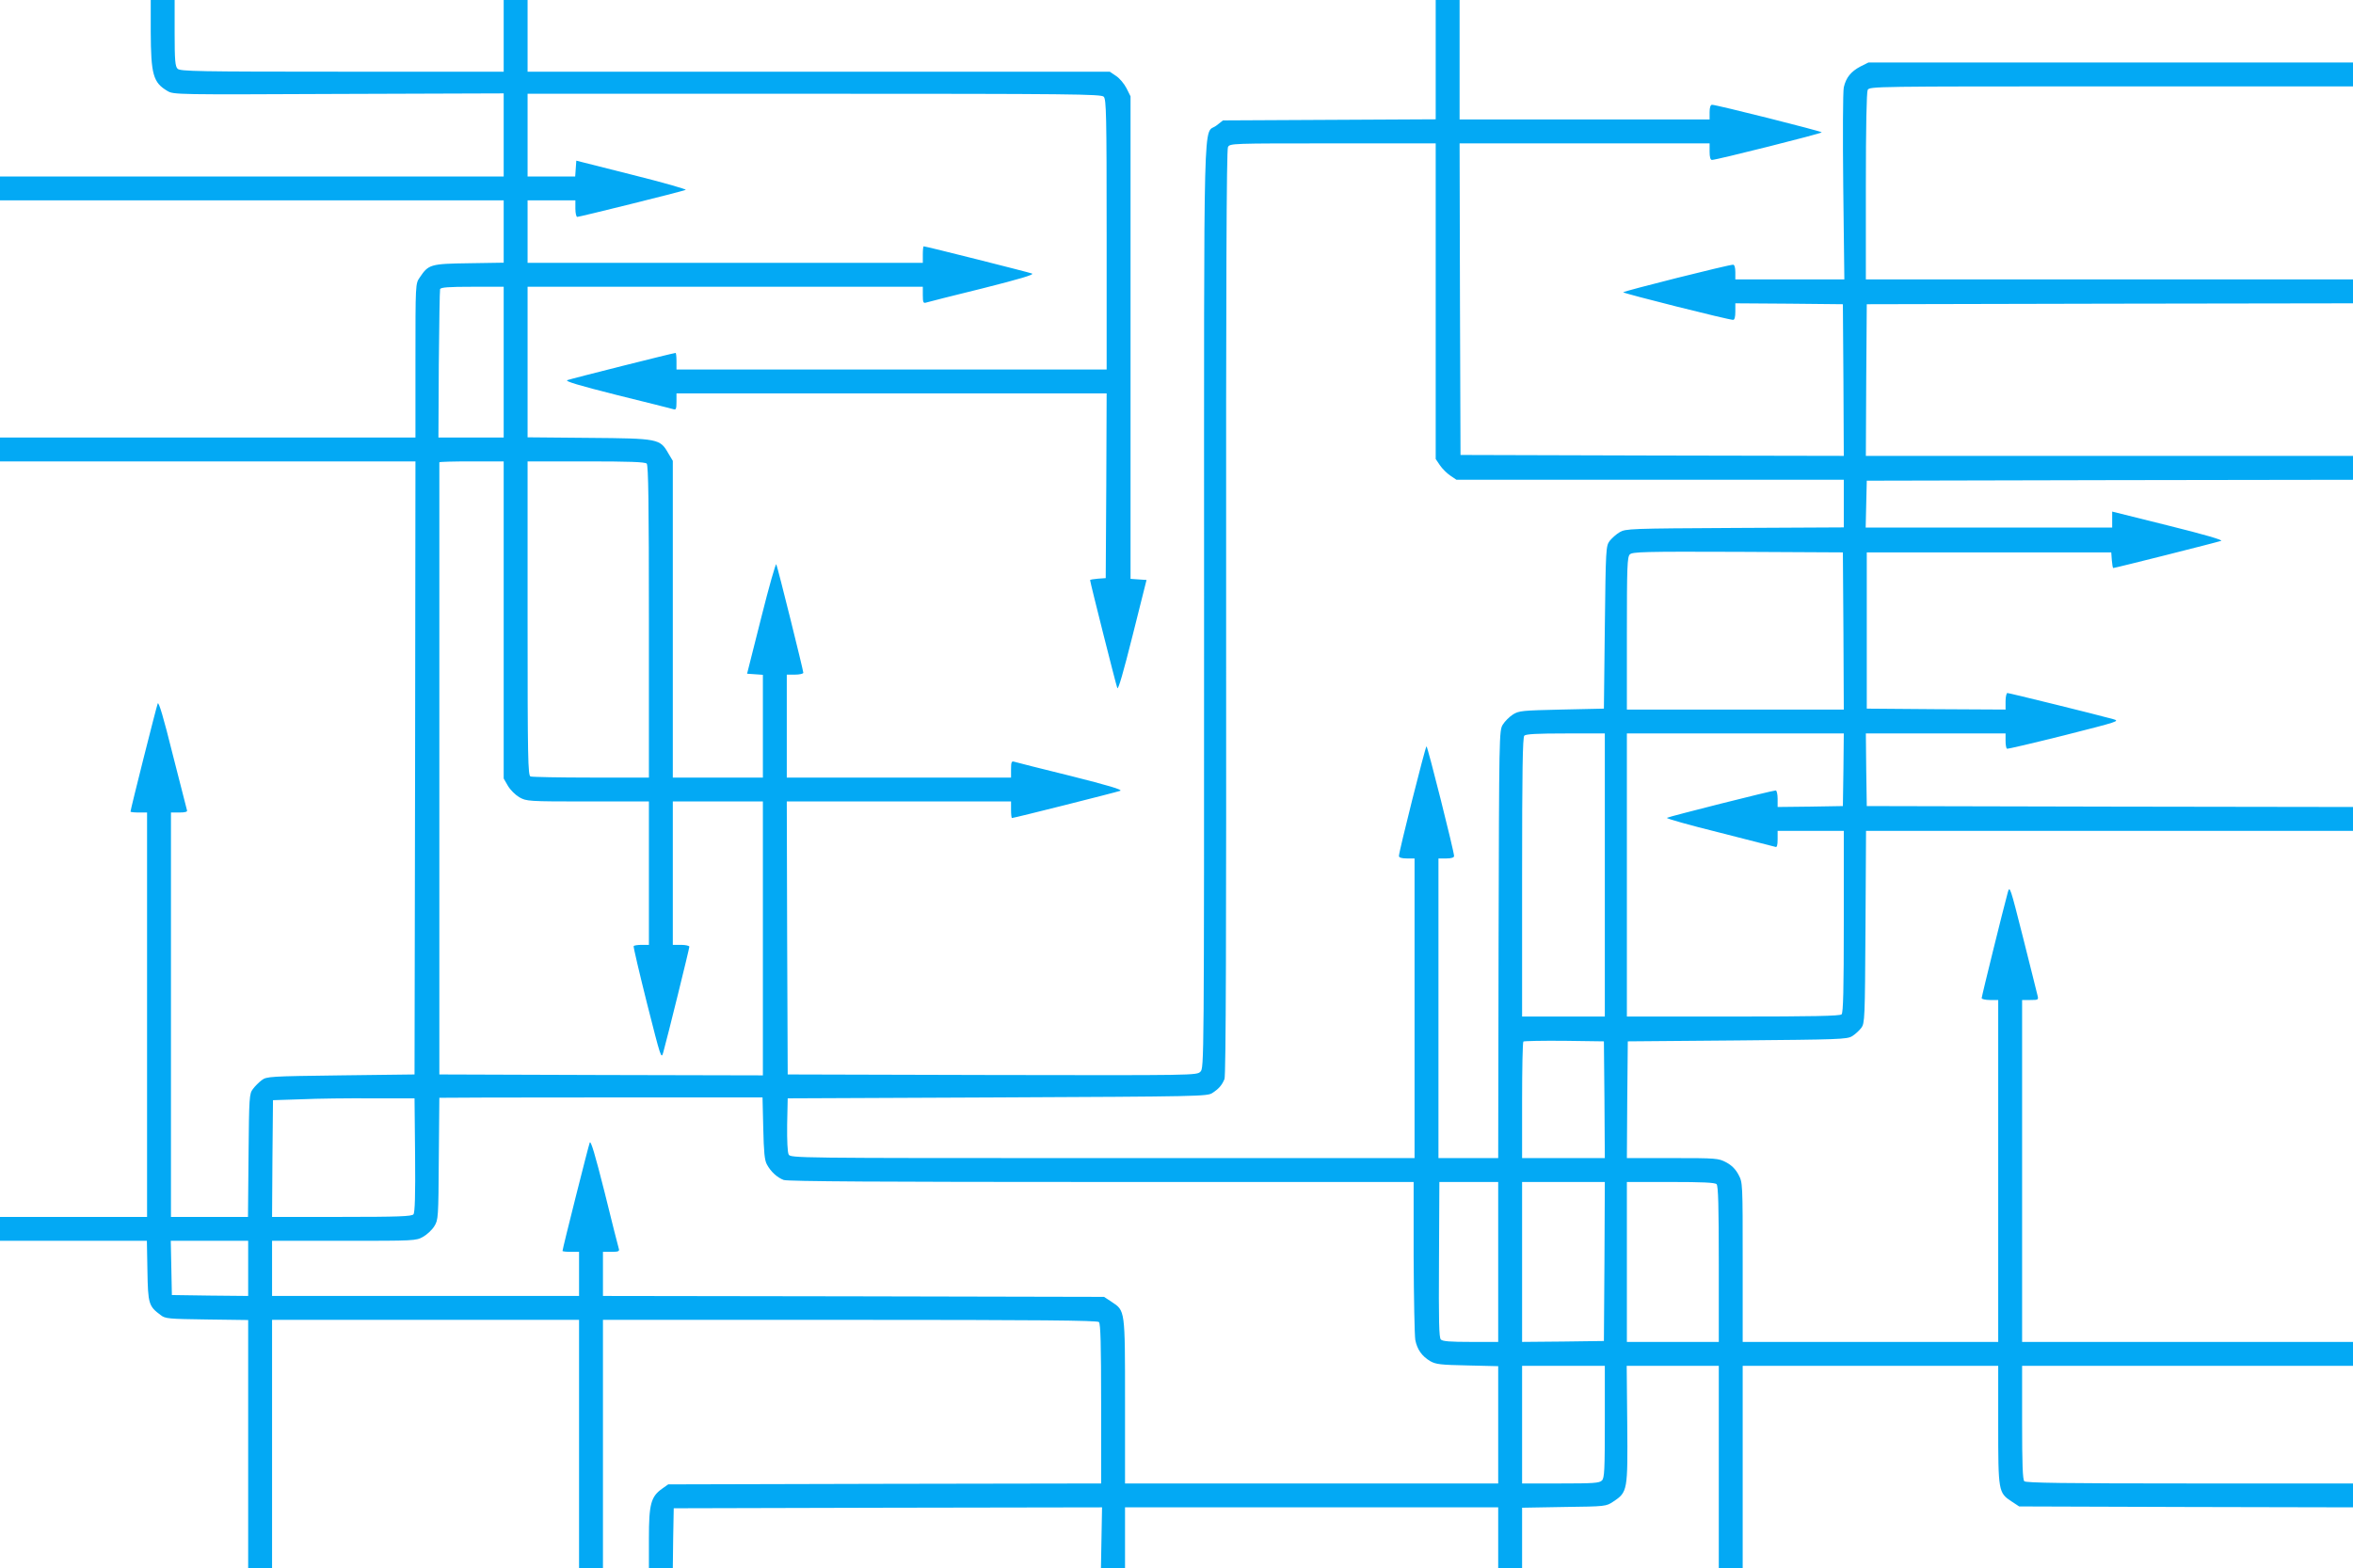 <?xml version="1.0" standalone="no"?>
<!DOCTYPE svg PUBLIC "-//W3C//DTD SVG 20010904//EN"
 "http://www.w3.org/TR/2001/REC-SVG-20010904/DTD/svg10.dtd">
<svg version="1.0" xmlns="http://www.w3.org/2000/svg"
 width="1280pt" height="853pt" viewBox="0 0 1280 853"
 preserveAspectRatio="xMidYMid meet">
<g transform="translate(0,853) scale(0.1,-0.1)"
fill="#03a9f4" stroke="none">
<path d="M820 8358 c1 -234 13 -277 91 -323 33 -20 49 -20 932 -16 l897 3 0
-226 0 -226 -1370 0 -1370 0 0 -65 0 -65 1370 0 1370 0 0 -169 0 -170 -189 -3
c-210 -3 -220 -6 -268 -78 -23 -33 -23 -34 -23 -451 l0 -419 -1130 0 -1130 0
0 -65 0 -65 1130 0 1130 0 -2 -1667 -3 -1668 -402 -5 c-386 -5 -403 -6 -429
-26 -15 -11 -37 -33 -48 -48 -20 -26 -21 -42 -24 -362 l-3 -334 -209 0 -210 0
0 1100 0 1100 46 0 c33 0 45 4 41 13 -2 6 -37 144 -78 305 -49 198 -76 288
-81 275 -7 -17 -148 -576 -148 -588 0 -3 20 -5 45 -5 l45 0 0 -1100 0 -1100
-400 0 -400 0 0 -65 0 -65 399 0 400 0 3 -164 c3 -179 7 -192 72 -240 25 -20
43 -21 252 -24 l224 -3 0 -675 0 -674 65 0 65 0 0 675 0 675 835 0 835 0 0
-675 0 -675 65 0 65 0 0 675 0 675 1343 0 c1031 0 1346 -3 1355 -12 9 -9 12
-122 12 -445 l0 -433 -1177 -2 -1178 -3 -34 -24 c-60 -43 -71 -84 -71 -268 l0
-163 65 0 65 0 2 163 3 162 1165 3 1165 2 -3 -165 -3 -165 66 0 65 0 0 165 0
165 1015 0 1015 0 0 -165 0 -165 65 0 65 0 0 164 0 164 228 4 c228 3 229 3
269 30 77 51 78 60 75 421 l-3 317 250 0 251 0 0 -550 0 -550 65 0 65 0 0 550
0 550 695 0 695 0 0 -321 c0 -362 1 -370 73 -417 l41 -27 908 -3 908 -2 0 65
0 65 -888 0 c-677 0 -891 3 -900 12 -9 9 -12 94 -12 320 l0 308 900 0 900 0 0
65 0 65 -900 0 -900 0 0 930 0 930 45 0 c45 0 45 1 38 28 -3 15 -39 155 -78
312 -70 276 -72 284 -83 245 -24 -87 -142 -565 -142 -575 0 -5 20 -10 45 -10
l45 0 0 -930 0 -930 -695 0 -695 0 0 433 c0 434 0 434 -23 477 -16 30 -37 51
-67 67 -42 22 -52 23 -292 23 l-248 0 2 317 3 318 595 5 c554 5 597 6 625 23
17 10 39 31 50 45 19 26 20 45 23 549 l3 523 1324 0 1325 0 0 65 0 65 -1322 2
-1323 3 -3 198 -2 197 380 0 380 0 0 -39 c0 -22 3 -42 8 -44 4 -2 144 31 312
73 295 75 304 77 265 88 -86 24 -565 142 -575 142 -5 0 -10 -20 -10 -45 l0
-45 -377 2 -378 3 0 425 0 425 665 0 665 0 3 -42 c2 -24 5 -43 8 -43 10 0 570
141 587 148 11 4 -90 34 -288 83 l-305 76 0 -43 0 -44 -670 0 -671 0 3 128 3
127 1323 3 1322 2 0 65 0 65 -1325 0 -1325 0 2 413 3 412 1323 3 1322 2 0 65
0 65 -1325 0 -1325 0 0 506 c0 329 4 512 10 525 11 19 36 19 1325 19 l1315 0
0 65 0 65 -1318 0 -1318 0 -44 -22 c-51 -27 -78 -60 -90 -113 -5 -21 -6 -264
-3 -541 l6 -504 -296 0 -297 0 0 40 c0 25 -5 40 -12 40 -22 1 -598 -144 -598
-150 0 -6 576 -151 598 -150 8 0 12 16 12 45 l0 45 293 -2 292 -3 3 -413 2
-412 -1042 2 -1043 3 -3 848 -2 847 680 0 680 0 0 -45 c0 -29 4 -45 13 -45 21
-1 597 144 597 150 0 6 -576 151 -597 150 -8 0 -13 -15 -13 -40 l0 -40 -680 0
-680 0 0 325 0 325 -65 0 -65 0 0 -325 0 -324 -578 -3 -579 -3 -36 -28 c-73
-56 -67 188 -67 -2607 0 -2510 0 -2520 -20 -2540 -20 -20 -30 -20 -1133 -18
l-1112 3 -3 743 -2 742 610 0 610 0 0 -45 c0 -25 2 -45 5 -45 12 0 571 141
589 148 14 6 -64 29 -270 81 -159 39 -297 74 -306 77 -15 5 -18 -1 -18 -40 l0
-46 -610 0 -610 0 0 280 0 280 45 0 c25 0 45 5 45 10 0 13 -138 569 -147 590
-3 8 -40 -122 -82 -290 l-77 -305 43 -3 43 -3 0 -280 0 -279 -245 0 -245 0 0
862 0 861 -25 42 c-45 78 -53 80 -432 83 l-333 3 0 410 0 409 1075 0 1075 0 0
-46 c0 -39 3 -45 18 -40 9 3 147 38 306 77 206 52 284 75 270 81 -18 7 -577
148 -589 148 -3 0 -5 -20 -5 -45 l0 -45 -1075 0 -1075 0 0 170 0 170 130 0
130 0 0 -45 c0 -25 5 -45 10 -45 13 0 569 138 590 147 8 3 -122 40 -290 82
l-305 77 -3 -43 -3 -43 -130 0 -129 0 0 225 0 225 1559 0 c1404 0 1561 -2
1575 -16 14 -14 16 -96 16 -750 l0 -734 -1170 0 -1170 0 0 45 c0 25 -2 45 -5
45 -12 0 -571 -141 -589 -148 -14 -6 64 -29 270 -81 159 -39 297 -74 307 -77
14 -5 17 1 17 40 l0 46 1170 0 1170 0 -2 -502 -3 -503 -42 -3 c-24 -2 -43 -5
-43 -8 0 -11 141 -570 148 -587 5 -12 33 86 83 285 l76 303 -44 3 -43 3 0
1312 0 1313 -22 44 c-13 25 -38 55 -57 67 l-34 23 -1583 0 -1584 0 0 195 0
195 -65 0 -65 0 0 -195 0 -195 -879 0 c-786 0 -881 2 -895 16 -13 13 -16 45
-16 195 l0 179 -65 0 -65 0 0 -172z m6990 -1467 l0 -858 23 -34 c12 -18 38
-44 56 -56 l34 -23 1053 0 1054 0 0 -130 0 -129 -592 -3 c-572 -3 -594 -4
-627 -23 -19 -11 -43 -33 -55 -48 -20 -28 -21 -41 -26 -470 l-5 -442 -230 -5
c-214 -5 -232 -6 -265 -27 -19 -12 -44 -37 -55 -55 -20 -32 -20 -53 -23 -1195
l-2 -1163 -163 0 -162 0 0 815 0 815 43 0 c27 0 42 5 42 13 1 21 -144 597
-150 597 -6 0 -151 -576 -150 -597 0 -8 15 -13 43 -13 l42 0 0 -815 0 -815
-1697 0 c-1683 0 -1697 0 -1708 20 -6 12 -9 75 -8 162 l3 143 1140 5 c1105 5
1142 6 1170 24 35 23 52 42 66 76 8 17 10 794 9 2537 -1 1790 2 2518 10 2533
11 20 18 20 570 20 l560 0 0 -859z m-5070 -331 l0 -410 -177 0 -178 0 2 397
c2 219 5 403 7 410 4 10 46 13 176 13 l170 0 0 -410z m0 -1402 l0 -863 23 -40
c13 -22 40 -49 62 -62 39 -22 46 -23 373 -23 l332 0 0 -390 0 -390 -39 0 c-22
0 -42 -3 -44 -7 -2 -5 31 -145 73 -313 75 -295 77 -304 88 -265 24 86 142 565
142 575 0 5 -20 10 -45 10 l-45 0 0 390 0 390 245 0 245 0 0 -745 0 -745 -880
2 -880 3 0 1663 c0 914 0 1664 0 1667 0 3 79 5 175 5 l175 0 0 -862z m778 850
c9 -9 12 -214 12 -860 l0 -848 -314 0 c-173 0 -321 3 -330 6 -14 6 -16 91 -16
860 l0 854 318 0 c234 0 321 -3 330 -12z m6510 -910 l2 -428 -590 0 -590 0 0
414 c0 364 2 416 16 430 14 14 77 16 587 14 l572 -3 3 -427z m-1298 -1328 l0
-770 -225 0 -225 0 0 758 c0 576 3 761 12 770 9 9 73 12 225 12 l213 0 0 -770z
m1298 573 l-3 -198 -177 -3 -178 -2 0 45 c0 25 -5 45 -10 45 -19 0 -585 -143
-592 -149 -5 -4 124 -40 285 -80 160 -41 298 -76 305 -78 8 -4 12 8 12 41 l0
46 180 0 180 0 0 -493 c0 -370 -3 -496 -12 -505 -9 -9 -154 -12 -590 -12
l-578 0 0 770 0 770 590 0 590 0 -2 -197z m-1300 -1795 l2 -318 -225 0 -225 0
0 313 c0 173 3 317 7 321 4 3 104 5 222 4 l216 -3 3 -317z m-6470 -302 c2
-219 -1 -313 -9 -322 -9 -11 -82 -14 -390 -14 l-379 0 2 318 3 317 155 5 c85
4 259 6 385 5 l230 0 3 -309z m1894 147 c3 -131 7 -175 20 -198 21 -39 56 -71
91 -84 20 -8 548 -11 1728 -11 l1699 0 0 -407 c1 -225 5 -428 9 -452 10 -52
36 -89 82 -116 30 -17 56 -20 202 -23 l167 -4 0 -319 0 -319 -1015 0 -1015 0
0 446 c0 502 1 493 -73 542 l-41 27 -1363 3 -1363 2 0 120 0 120 46 0 c39 0
45 3 40 18 -3 9 -38 147 -77 306 -52 206 -75 284 -81 270 -7 -18 -148 -577
-148 -589 0 -3 20 -5 45 -5 l45 0 0 -120 0 -120 -835 0 -835 0 0 150 0 150
391 0 c385 0 392 0 431 22 21 12 49 38 61 58 21 34 22 45 24 365 2 182 3 331
3 333 0 1 396 2 879 2 l879 0 4 -167z m3998 -728 l0 -435 -149 0 c-111 0 -153
3 -163 13 -10 11 -12 96 -10 435 l2 422 160 0 160 0 0 -435z m578 3 l-3 -433
-222 -3 -223 -2 0 435 0 435 225 0 225 0 -2 -432z m610 420 c9 -9 12 -119 12
-435 l0 -423 -250 0 -250 0 0 435 0 435 238 0 c172 0 241 -3 250 -12z m-7988
-458 l0 -150 -207 2 -208 3 -3 148 -3 147 211 0 210 0 0 -150z m7380 -834 c0
-264 -2 -307 -16 -320 -13 -14 -48 -16 -225 -16 l-209 0 0 320 0 320 225 0
225 0 0 -304z"/>
</g>
</svg>
